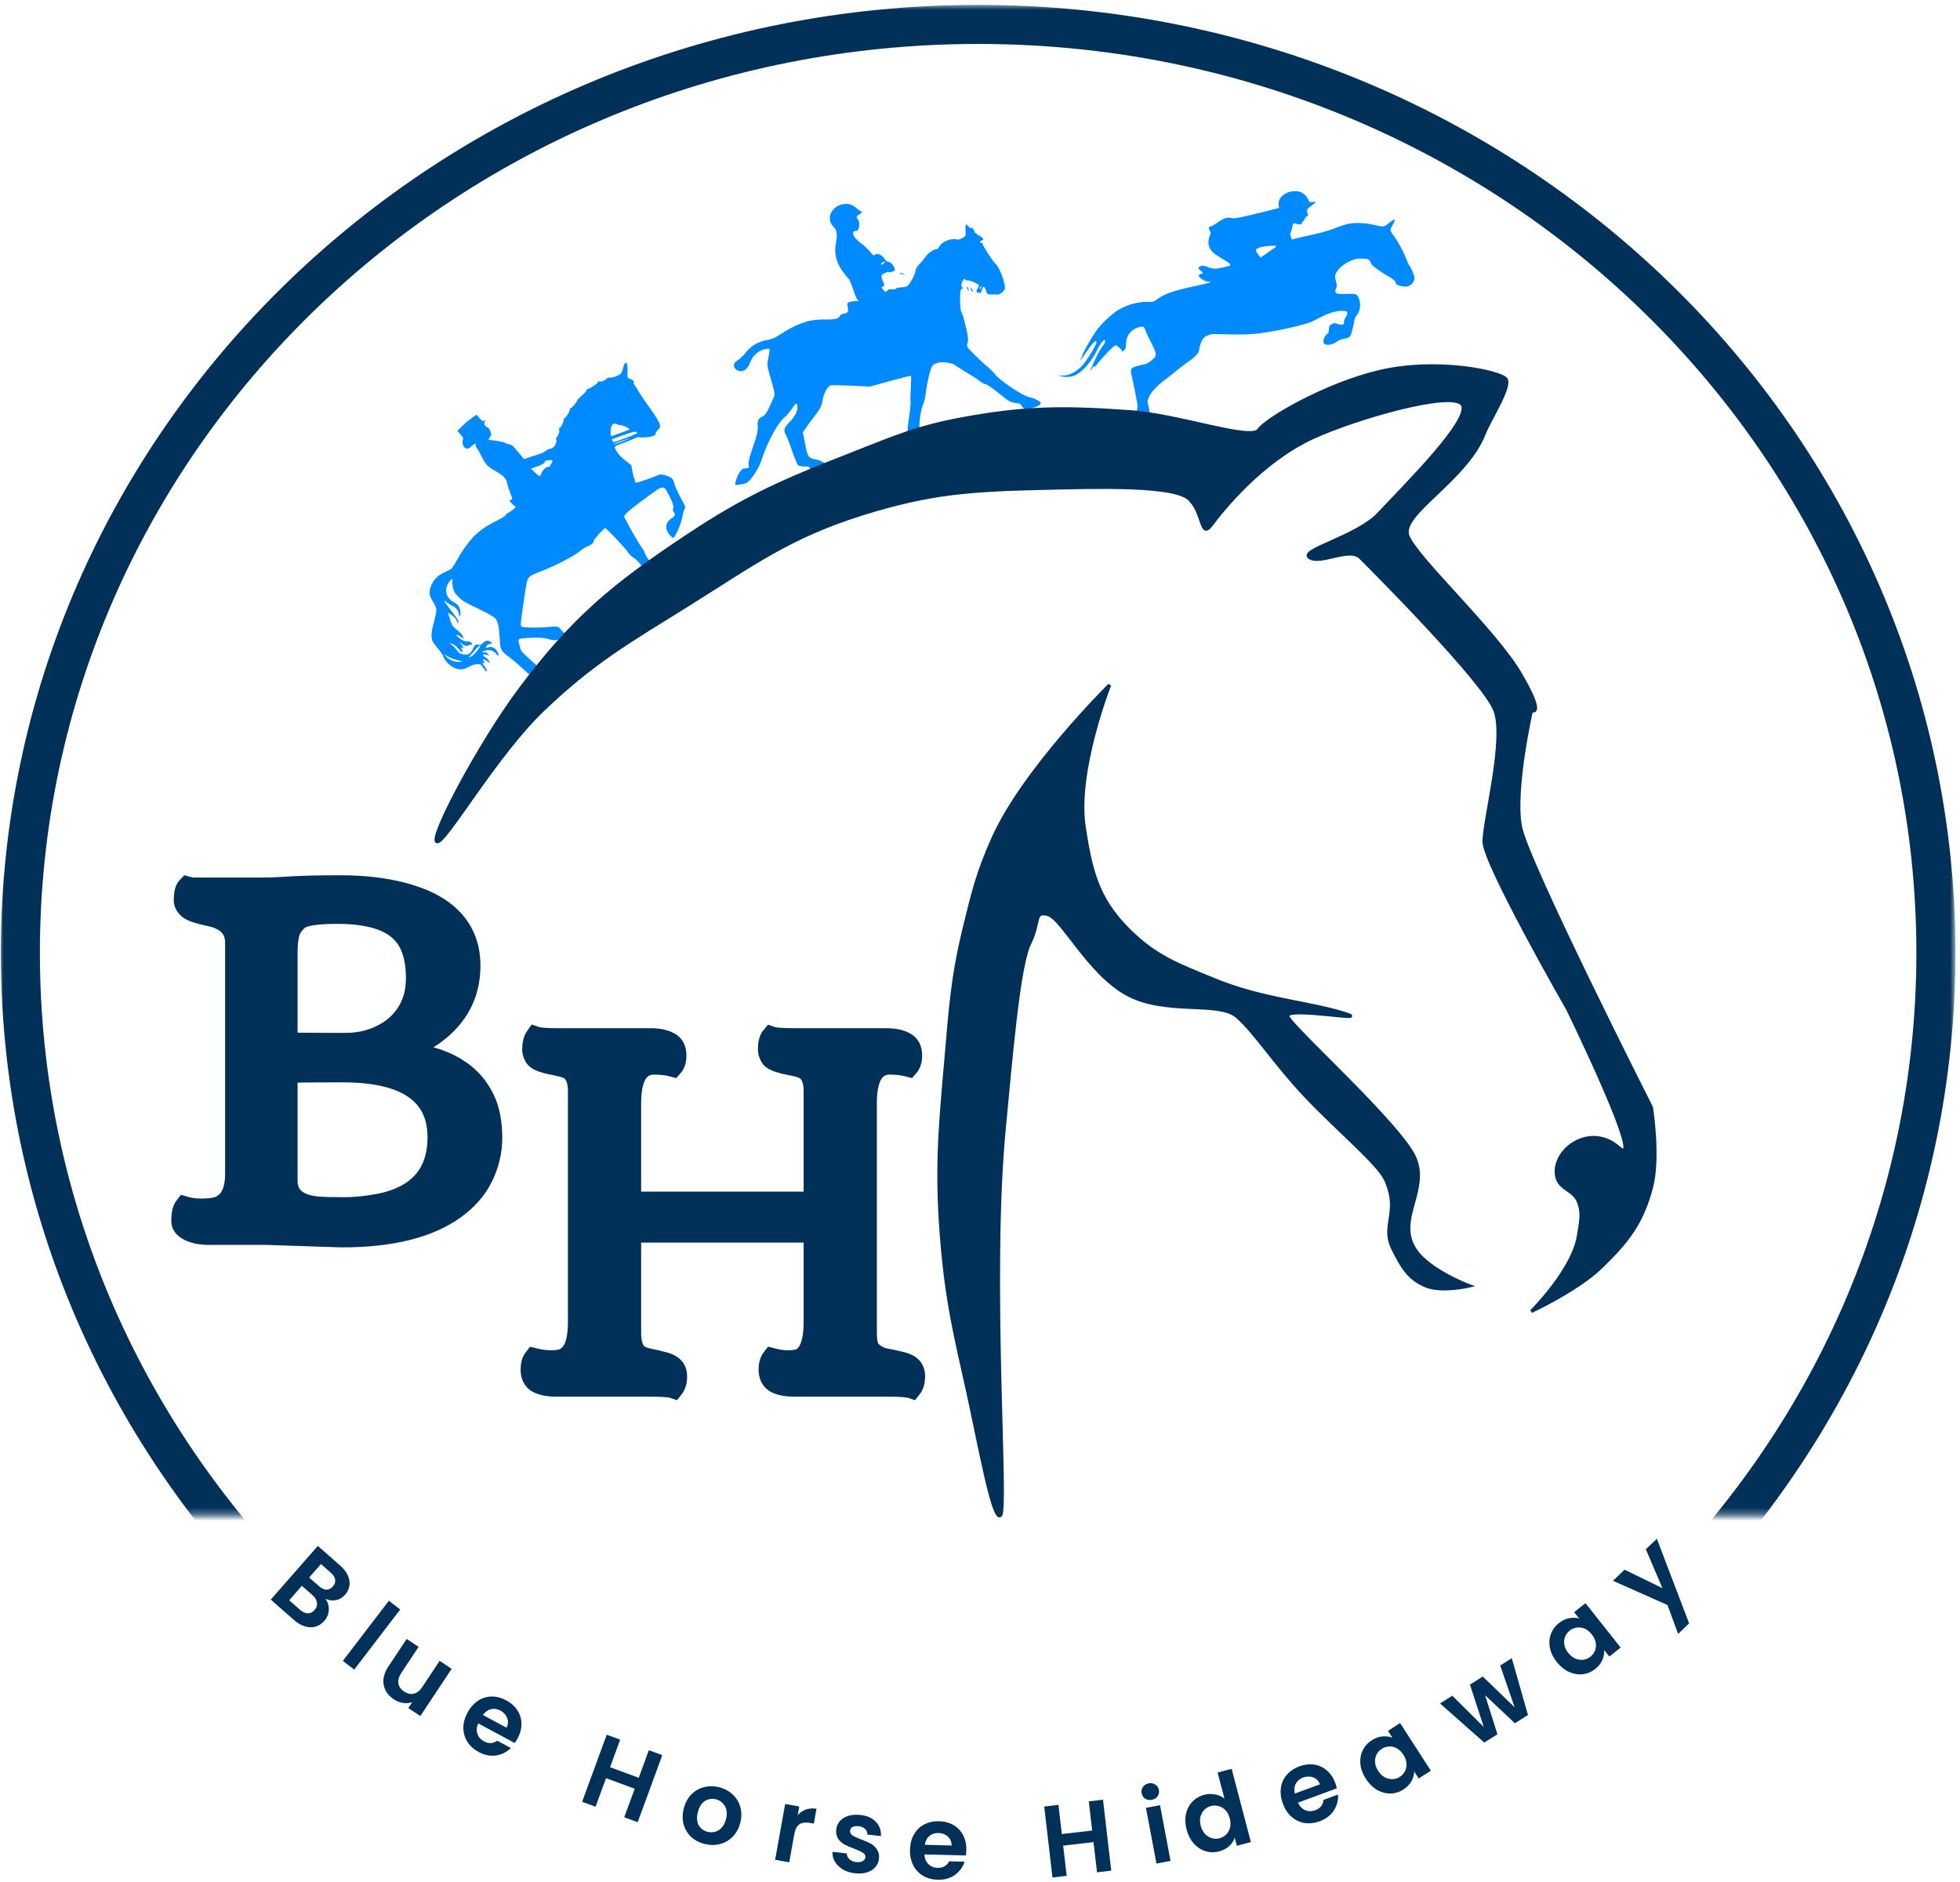 <svg width="301" height="289" viewBox="0 0 301 289" fill="none" xmlns="http://www.w3.org/2000/svg">
<mask id="mask0_30_551" style="mask-type:alpha" maskUnits="userSpaceOnUse" x="0" y="0" width="301" height="233">
<rect y="0.639" width="300.293" height="232.047" fill="#D9D9D9"/>
</mask>
<g mask="url(#mask0_30_551)">
<path d="M297.302 146.29C297.302 224.927 231.536 288.832 150.213 288.832C68.891 288.832 3.125 224.927 3.125 146.29C3.125 67.652 68.891 3.748 150.213 3.748C231.536 3.748 297.302 67.652 297.302 146.29Z" stroke="#013159" stroke-width="6" stroke-linejoin="round"/>
</g>
<path d="M197.755 29.558C196.774 29.934 196.222 30.73 196.365 31.566L196.426 31.93L195.154 32.252C194.467 32.437 192.924 32.814 191.731 33.088C189.84 33.528 189.525 33.571 189.157 33.477C188.52 33.319 187.878 33.505 187.083 34.1C186.72 34.378 186.233 34.655 186.019 34.72C185.568 34.84 185.521 34.986 185.794 35.413C185.969 35.68 185.968 35.73 185.781 36.217C185.371 37.28 185.581 38.137 186.409 38.867C186.642 39.067 187.307 39.5 187.885 39.834C188.996 40.47 189.193 40.729 188.653 40.857C186.739 41.306 186.66 41.314 186.124 41.197C185.833 41.134 185.454 41.02 185.276 40.938C184.887 40.755 184.517 40.739 184.256 40.911C183.962 41.093 184.003 41.29 184.38 41.541C184.746 41.793 184.82 42.059 184.506 42.054C184.192 42.048 184.021 42.242 184.152 42.46C184.348 42.787 185.148 43.242 185.552 43.248C185.753 43.252 185.921 43.294 185.92 43.333C185.92 43.372 184.827 43.639 183.499 43.931C180.135 44.65 178.871 45.09 177.6 46.02C177.135 46.356 177.056 46.374 176.417 46.344C174.949 46.28 173.283 46.704 171.867 47.514C170.996 48.01 169.402 49.435 168.657 50.394C167.936 51.304 166.724 53.364 166.234 54.495C166.036 54.952 165.873 55.342 165.872 55.372C165.872 55.401 166.124 55.052 166.434 54.606C167.768 52.636 168.395 51.989 168.385 52.597C168.379 52.96 166.812 55.495 166.195 56.152C165.157 57.234 163.925 57.792 162.874 57.657L162.415 57.59L162.861 57.745C163.418 57.941 164.383 57.908 164.959 57.682C166.178 57.192 167.584 55.606 168.547 53.63C168.919 52.852 169.412 52.203 169.625 52.206C169.861 52.21 169.707 52.669 169.283 53.221C169.031 53.55 168.662 54.162 168.464 54.591C167.918 55.72 167.405 56.908 167.449 56.938C167.46 56.958 167.609 56.764 167.759 56.512C167.955 56.201 168.057 56.114 168.078 56.242C168.109 56.361 168.212 56.284 168.464 55.955C169.278 54.859 171.081 53.015 171.316 53.019C171.54 53.023 172.292 53.663 172.289 53.86C172.286 54.046 172.308 54.047 172.604 53.796C172.888 53.556 172.912 53.468 172.924 52.771C172.955 51.555 173.632 50.634 174.759 50.28C175.503 50.038 175.738 50.12 175.875 50.642C175.949 50.889 176.327 51.729 176.74 52.521C177.686 54.342 177.704 54.598 176.976 55.223C176.361 55.763 176.09 55.886 175.134 56.076C174.74 56.157 174.244 56.306 174.052 56.411C173.633 56.62 173.595 56.923 173.847 57.899C173.994 58.51 174.46 60.833 174.655 61.955C174.797 62.811 174.622 63.21 173.744 64.108C173.311 64.543 172.978 64.988 172.942 65.164C172.905 65.321 172.856 65.575 172.831 65.712C172.807 65.859 172.847 66.105 172.935 66.254C173.066 66.472 173.075 66.589 172.982 66.764C172.913 66.881 172.854 67.067 172.852 67.165C172.847 67.478 173.169 68.338 173.378 68.567C173.576 68.786 173.588 68.786 173.882 68.634C174.436 68.329 175.078 67.526 175.325 66.823C175.454 66.453 175.697 66.015 175.857 65.851C176.096 65.61 176.143 65.483 176.115 65.139C176.085 64.913 176.113 64.619 176.171 64.482C176.579 63.567 176.606 63.253 176.396 62.416C176.196 61.647 176.186 61.588 176.373 61.11C176.689 60.301 177.501 59.383 178.693 58.48C179.295 58.019 180.306 57.222 180.932 56.712C181.557 56.203 182.42 55.55 182.851 55.272C183.633 54.756 184.172 54.068 184.18 53.577C184.186 53.195 184.538 52.239 184.779 51.959C185.099 51.572 185.821 51.289 186.449 51.29C186.73 51.285 187.873 51.314 188.983 51.342C191.74 51.417 193.334 51.277 196.451 50.682C198.205 50.348 200.615 49.731 201.304 49.448C201.586 49.325 202.265 48.983 202.83 48.688C204.052 48.041 205.37 47.671 206.266 47.735C206.838 47.774 206.871 47.794 206.9 48.05C206.92 48.207 206.826 48.471 206.677 48.664C206.528 48.868 206.41 49.19 206.407 49.425C206.389 49.788 206.355 49.827 206.097 49.852C205.928 49.868 205.604 49.804 205.381 49.722C205.013 49.578 204.935 49.577 204.641 49.7C204.223 49.889 204.085 50.112 204.076 50.652C204.071 50.966 204.001 51.132 203.83 51.266C203.353 51.631 203.094 52.402 203.346 52.73C203.609 53.097 204.632 52.967 205.268 52.477C205.552 52.256 205.902 52.115 206.307 52.033C207.286 51.854 207.377 51.777 207.639 50.81C207.77 50.341 207.916 49.676 207.967 49.343C208.018 48.971 208.146 48.64 208.272 48.495C208.866 47.847 209.04 46.83 208.719 45.931C208.407 45.102 208.318 45.071 206.826 45.124C205.087 45.194 204.842 45.052 205.215 44.195C205.332 43.932 205.324 43.745 205.154 43.144C204.975 42.435 204.976 42.386 205.163 41.957C205.477 41.275 206.478 40.428 207.438 40.032C208.115 39.749 208.363 39.695 209.024 39.706C210.089 39.714 210.345 39.826 210.505 40.309C210.612 40.635 210.822 40.835 211.609 41.397C212.141 41.779 212.806 42.212 213.095 42.364C213.873 42.77 214.271 43.11 214.344 43.435C214.418 43.74 214.696 43.863 215.624 44.006C216.419 44.117 217.203 43.483 217.216 42.717C217.222 42.355 216.77 41.218 216.462 40.821C216.353 40.682 216.104 40.148 215.91 39.634C215.491 38.548 214.74 37.162 214.028 36.198C213.753 35.83 213.525 35.434 213.526 35.326C213.528 35.218 213.691 34.848 213.876 34.508C214.408 33.575 214.252 33.474 213.388 34.186C212.547 34.858 212.469 34.877 211.151 34.56C209.978 34.276 208.612 34.165 207.612 34.285C206.803 34.38 206.408 34.501 204.276 35.299C203.7 35.515 202.382 35.866 201.235 36.102C200.121 36.339 199.04 36.586 198.826 36.66C198.612 36.735 198.42 36.781 198.409 36.761C198.387 36.741 198.301 36.554 198.225 36.356C198.107 36.03 198.109 35.913 198.296 35.474C198.402 35.201 198.497 34.84 198.511 34.673C198.517 34.32 198.755 34.187 199.077 34.349C199.355 34.481 199.86 34.49 199.862 34.352C199.863 34.293 199.99 34.109 200.138 33.945C200.287 33.771 200.448 33.538 200.495 33.411C200.53 33.294 200.644 33.198 200.745 33.199C200.868 33.201 200.903 33.143 200.85 32.946C200.628 32.157 200.616 32.187 201.354 31.62C201.74 31.332 202.048 31.062 202.048 31.023C202.049 30.984 201.836 30.98 201.566 31.005C201.095 31.056 201.083 31.056 200.943 30.701C200.761 30.227 200.198 29.658 199.753 29.493C199.207 29.278 198.399 29.304 197.755 29.558ZM195.992 37.82C195.991 37.869 195.832 38.014 195.628 38.128C195.435 38.242 194.902 38.616 194.437 38.952L193.586 39.556L193.213 39.049C192.993 38.771 192.841 38.474 192.865 38.386C192.889 38.298 193.082 38.144 193.308 38.05C193.952 37.796 195.995 37.614 195.992 37.82Z" fill="#008AFF"/>
<path d="M130.304 31.325C130.634 31.358 131.183 31.632 131.509 31.933C131.835 32.233 132.208 32.485 132.344 32.5C132.48 32.516 132.359 32.673 132.041 32.886C131.421 33.306 131.447 33.245 131.796 33.753C132.119 34.231 131.915 35.495 131.51 35.465C130.585 35.401 130.987 36.462 132.205 37.332C132.625 37.624 133.255 38.213 133.583 38.62C134.017 39.174 134.234 39.309 134.351 39.135C134.6 38.764 135.446 39.098 135.839 39.735C136.011 40.025 136.262 40.239 136.37 40.209C136.658 40.13 137.154 40.614 137.355 41.144C137.489 41.533 137.445 41.598 136.977 41.728C136.689 41.808 136.445 41.822 136.435 41.772C136.421 41.704 136.155 41.796 135.841 41.936C135.255 42.24 135.228 42.39 135.67 43.368C135.844 43.764 135.835 43.908 135.637 43.963C135.313 44.053 135.319 44.086 135.679 44.555C135.926 44.842 136.026 44.867 136.263 44.624C136.47 44.425 136.668 44.37 137.04 44.427C137.313 44.458 137.568 44.405 137.605 44.306C137.642 44.207 137.952 44.139 138.329 44.123C138.709 44.125 139.148 44.039 139.3 43.943C139.705 43.689 140.582 42.08 140.622 41.518C140.629 41.268 140.871 40.863 141.126 40.615C141.398 40.362 141.799 39.896 142.019 39.569C142.473 38.893 143.387 38.232 143.792 38.262C143.946 38.273 144.156 38.09 144.26 37.848C144.59 37.118 146.21 36.474 146.973 36.778C147.098 36.832 147.44 36.737 147.783 36.554C148.3 36.286 148.337 36.187 148.283 35.439C148.218 34.445 148.343 34.215 148.713 34.734C148.853 34.962 149.049 35.085 149.129 35.01C149.271 34.864 149.561 35.174 149.638 35.561C149.661 35.679 149.962 35.951 150.322 36.135C151.027 36.526 151.181 36.821 150.767 36.935C150.623 36.975 150.51 37.077 150.53 37.178C150.547 37.262 150.654 37.322 150.762 37.292C150.852 37.267 150.919 37.319 150.879 37.401C150.816 37.561 152.551 40.259 152.888 40.52C153.516 41.003 154.539 43.845 154.291 44.411C154.124 44.812 153.457 45.28 153.124 45.231C152.949 45.208 152.701 45.206 152.608 45.214C151.821 45.272 151.553 45.168 151.47 44.748C151.423 44.512 151.29 44.229 151.173 44.119C151.01 43.969 150.945 44.023 150.829 44.392C150.63 45.015 150.659 44.972 150.294 44.949C149.907 44.914 149.863 44.695 150.141 44.281C150.255 44.089 150.348 43.886 150.331 43.802C150.287 43.583 148.854 42.968 148.565 43.048C148.421 43.088 148.279 43.039 148.262 42.955C148.195 42.618 147.871 42.903 147.713 43.444C147.571 43.874 147.601 44.025 147.793 44.132C147.989 44.255 147.996 44.289 147.788 44.293C147.637 44.299 147.512 44.529 147.482 44.857C147.364 45.884 147.474 47.771 147.662 47.95C147.754 48.031 148.038 48.981 148.293 50.065C148.68 51.627 148.723 52.13 148.591 52.61C148.407 53.211 148.407 53.211 149.688 54.49C150.399 55.199 151.288 56.035 151.668 56.321C152.033 56.628 152.529 57.112 152.762 57.421C153.445 58.368 157.063 60.793 158.03 60.969C158.778 61.1 159.772 61.606 159.825 61.875C159.876 62.127 159.33 62.438 158.357 62.707C157.583 62.922 156.951 62.706 156.85 62.201C156.817 62.033 156.467 61.899 155.965 61.86C155.252 61.809 154.867 61.596 153.434 60.413C152.505 59.658 151.602 59.038 151.426 59.015C151.236 59.015 150.855 58.818 150.582 58.592C150.305 58.349 149.388 57.751 148.548 57.255C147.708 56.76 146.88 56.226 146.699 56.081C146.159 55.662 144.601 55.472 143.84 55.753C143.274 55.963 143.132 56.109 142.919 56.754C142.653 57.52 142.272 59.418 142.114 60.722C142.062 61.128 141.906 61.774 141.735 62.159C141.395 62.928 141.095 65.141 141.222 65.78C141.279 66.066 141.687 66.397 142.496 66.831C143.155 67.181 143.67 67.571 143.657 67.699C143.63 67.848 143.254 68.059 142.684 68.252C141.617 68.618 140.995 68.453 140.864 67.797C140.814 67.544 140.569 67.364 140.187 67.257C139.847 67.173 139.502 66.967 139.407 66.78C139.313 66.593 139.393 65.47 139.571 64.267C139.767 63.059 139.877 61.892 139.837 61.69C139.793 61.471 139.81 60.508 139.881 59.53C139.937 58.573 139.945 57.754 139.881 57.719C139.813 57.666 138.366 58.032 136.673 58.5L133.576 59.357L130.697 59.213C129.108 59.156 127.695 59.121 127.551 59.16C127.086 59.307 126.504 60.391 126.31 61.51C126.158 62.369 125.925 62.824 125.184 63.775C124.666 64.415 124.04 65.281 123.776 65.673L123.293 66.393L123.659 68.227C124.064 70.263 124.114 70.32 125.477 70.582C126.286 70.731 127.493 71.639 127.352 71.98C127.255 72.255 125.688 72.689 125.033 72.64C124.649 72.622 124.507 72.483 124.433 72.113C124.343 71.659 124.236 71.6 123.594 71.618C123.199 71.638 122.744 71.551 122.591 71.451C122.456 71.347 122.036 70.38 121.664 69.276C121.291 68.172 120.858 67.049 120.693 66.793C120.265 66.077 120.39 65.652 121.325 64.718C122.198 63.855 122.65 62.789 122.408 62.146C122.29 61.841 122.222 61.878 121.632 62.734C121.277 63.24 120.77 63.842 120.476 64.083C119.384 64.989 117.833 67.886 116.866 70.852C116.653 71.497 116.138 72.438 115.655 73.069C114.844 74.146 114.779 74.199 113.915 74.349C113.437 74.428 112.992 74.481 112.949 74.457C112.781 74.379 113.142 73.232 113.53 72.61C113.875 72.053 114.042 71.935 114.512 71.912C115.055 71.868 115.069 71.846 114.965 71.325C114.895 70.972 115.13 70.054 115.638 68.6C116.213 67.003 116.407 66.168 116.37 65.504C116.308 64.527 116.415 64.302 117.138 63.924C117.568 63.699 117.796 63.316 118.732 61.246C119.047 60.538 119.044 60.521 118.411 58.299C117.784 56.111 117.774 56.061 118.013 54.876C118.148 54.218 118.22 53.63 118.15 53.56C118.082 53.508 117.691 53.545 117.294 53.655C116.394 53.904 115.591 54.641 115.226 55.577C114.828 56.628 114.341 57.046 113.625 56.978C113.005 56.919 112.565 56.331 112.751 55.836C112.817 55.693 113.137 55.391 113.456 55.179C113.775 54.966 114.269 54.492 114.536 54.117C115.242 53.176 116.479 52.425 117.731 52.221C118.486 52.1 118.944 51.92 119.682 51.432C122.202 49.776 124.15 49.059 126.127 49.063C128.164 49.084 128.733 48.98 128.936 48.569C129.057 48.322 129.26 48.195 129.612 48.151C130.209 48.093 130.334 47.863 130.176 47.072C130.069 46.534 130.095 46.473 130.599 46.334C130.89 46.271 131.351 46.197 131.62 46.211C131.942 46.21 131.993 46.179 131.811 46.123C131.647 46.061 131.357 45.467 131.055 44.521C130.797 43.705 130.442 42.88 130.261 42.734C130.077 42.572 129.637 41.984 129.239 41.419C128.406 40.194 128.088 38.791 128.346 37.512C128.629 35.978 128.566 35.374 128.024 34.85C126.541 33.414 128.044 31.045 130.304 31.325ZM135.326 40.498C135.225 40.757 135.46 40.692 135.776 40.374C135.983 40.174 135.977 40.141 135.707 40.215C135.544 40.26 135.36 40.383 135.326 40.498ZM150.484 44.381C150.549 44.416 150.64 44.303 150.66 44.119C150.721 43.854 150.7 43.842 150.55 44.043C150.448 44.196 150.42 44.346 150.484 44.381Z" fill="#008AFF"/>
<path d="M138.721 42.05C139.093 42.196 139.097 42.213 138.662 42.137C138.425 42.096 138.221 42.028 138.214 41.994C138.187 41.859 138.284 41.867 138.721 42.05Z" fill="#008AFF"/>
<path d="M148.598 44.057C148.746 44.331 148.831 44.658 148.73 44.616C148.58 44.517 148.398 44.077 148.503 44.048C148.538 44.038 148.577 44.045 148.598 44.057Z" fill="#008AFF"/>
<path d="M149.221 44.239C149.369 44.514 149.454 44.841 149.353 44.799C149.203 44.7 149.021 44.259 149.126 44.23C149.162 44.221 149.2 44.228 149.221 44.239Z" fill="#008AFF"/>
<path d="M70.662 65.739L70.246 66.159L70.752 66.752C71.134 67.199 71.22 67.362 71.106 67.461C70.939 67.604 71.039 68.355 71.265 68.619C71.593 69.002 71.897 68.978 72.39 68.541C72.903 68.085 73.104 68.024 73.057 68.349C73.038 68.475 73.119 68.675 73.236 68.812C73.353 68.948 73.61 69.376 73.799 69.767C74.529 71.275 74.833 71.63 76.058 72.303C77.341 73.022 77.759 73.469 77.901 74.248C77.958 74.547 78.178 75.227 78.386 75.744C78.687 76.498 78.723 76.688 78.546 76.713C78.424 76.739 78.288 76.792 78.247 76.828C78.163 76.899 78.93 77.712 79.151 77.759C79.355 77.806 78.766 78.343 78.07 78.733C77.791 78.893 77.635 79.027 77.661 79.1C77.679 79.163 77.215 79.466 76.575 79.793C74.85 80.671 74.238 81.053 73.352 81.812C72.341 82.679 71.157 84.23 70.231 85.893C69.869 86.567 69.467 87.196 69.352 87.294C69.238 87.393 68.803 87.623 68.394 87.8C67.157 88.338 66.409 89.153 66.074 90.325C65.865 91.073 65.969 91.553 66.519 92.409C66.771 92.809 66.987 93.336 67.02 93.607C67.028 93.869 66.865 94.736 66.627 95.556C66.347 96.538 66.235 97.251 66.273 97.74C66.34 98.409 66.397 98.519 67.148 99.439C67.59 99.977 68.014 100.578 68.068 100.769C68.257 101.412 69.157 102.317 69.864 102.595C70.624 102.892 71.189 102.835 72.072 102.347C72.45 102.134 72.926 101.994 73.257 101.979C73.806 101.967 73.832 101.976 74.284 102.632C74.703 103.206 74.752 103.242 74.745 102.98C74.75 102.818 74.563 102.472 74.352 102.226C73.996 101.788 73.991 101.761 74.259 101.8C74.553 101.848 74.556 101.83 74.306 101.538C73.94 101.11 74.338 101.132 74.869 101.562C75.277 101.892 75.277 101.892 75.134 101.556C75.046 101.347 74.817 101.101 74.557 100.944C74.315 100.788 74.128 100.632 74.144 100.587C74.165 100.443 74.834 100.486 75.047 100.651C75.172 100.734 75.146 100.661 74.992 100.461C74.816 100.233 74.613 100.122 74.373 100.138C73.85 100.159 73.972 100.007 74.595 99.869C75.264 99.722 75.787 99.89 76.224 100.401C76.66 100.912 76.721 100.56 76.302 99.923C75.959 99.395 75.475 99.209 74.908 99.411C74.658 99.499 74.58 99.471 74.627 99.336C74.742 99.048 75.026 98.852 75.335 98.855C75.601 98.849 75.603 98.831 75.424 98.621C75.112 98.256 74.521 98.304 74.159 98.725C73.916 99.012 73.81 99.056 73.5 98.99C73.058 98.895 72.904 99.011 72.573 99.721C72.254 100.405 71.832 100.609 71.07 100.456C70.671 100.371 70.489 100.242 70.133 99.805C69.897 99.486 69.538 99.129 69.348 98.992L69.002 98.735L69.413 98.857C69.713 98.933 70.007 99.171 70.407 99.618C70.844 100.128 70.976 100.22 71.018 100.058C71.034 99.95 70.995 99.777 70.917 99.686C70.691 99.422 70.933 99.325 71.219 99.554C71.365 99.682 71.24 99.473 70.965 99.108C70.45 98.443 70.45 98.443 70.895 98.836C71.334 99.202 71.79 99.27 72.092 99.011C72.165 98.949 72.266 98.941 72.313 98.996C72.352 99.041 72.42 99.015 72.448 98.943C72.55 98.682 72.243 98.471 71.785 98.484C71.327 98.497 70.908 98.303 70.326 97.791C69.837 97.388 70.142 97.364 70.75 97.759L71.234 98.071L71.109 97.736C71.026 97.491 70.735 97.171 70.213 96.75C69.586 96.228 69.415 96.028 69.308 95.692C69.233 95.456 69.09 94.994 68.974 94.667L68.779 94.059L69.198 94.317C69.726 94.639 70.085 95.058 70.219 95.512C70.326 95.847 70.336 95.838 70.381 95.531C70.428 95.27 70.249 94.997 69.326 93.812C68.718 93.037 68.216 92.345 68.237 92.264C68.248 92.192 68.341 92.238 68.443 92.356C68.552 92.484 68.927 92.732 69.291 92.926C70.097 93.341 70.355 93.642 70.474 94.267C70.577 94.873 70.723 94.685 70.698 93.98C70.67 93.292 70.366 92.81 69.755 92.496C68.404 91.805 68.117 90.391 69.108 89.163C69.429 88.778 69.559 88.824 69.47 89.311C69.433 89.501 69.487 89.944 69.58 90.307C69.718 90.869 69.85 91.087 70.432 91.663C71.012 92.256 71.389 92.486 73.301 93.392C74.607 94.011 75.689 94.601 75.955 94.848C76.475 95.35 76.63 95.976 76.755 98.192C76.844 99.838 76.865 99.883 78.344 101.001C78.888 101.405 80.053 102.429 80.945 103.261C82.79 104.998 82.921 105.044 83.889 104.53C84.236 104.344 84.546 104.221 84.58 104.239C84.611 104.275 84.738 104.403 84.868 104.513C84.988 104.632 85.251 104.77 85.454 104.818C85.771 104.893 85.945 104.823 86.576 104.377C87.371 103.807 88.079 103.073 87.963 102.936C87.916 102.881 87.481 102.732 87 102.592C86.211 102.367 86.029 102.365 85.363 102.62C84.443 102.981 83.402 102.988 82.942 102.64C82.762 102.494 82.019 101.835 81.304 101.168C80.009 99.97 80.001 99.961 79.835 99.281C79.496 97.976 79.41 98.066 81.042 97.947C82.609 97.836 83.494 97.9 84.527 98.2C84.886 98.303 85.329 98.335 85.514 98.255C85.902 98.097 86.206 98.389 85.979 98.694C85.81 98.918 85.827 99.804 85.99 99.996C86.139 100.169 88.166 100.407 88.333 100.264C88.5 100.121 88.282 99.17 87.903 98.388C87.708 97.971 87.519 97.77 86.936 97.384C86.538 97.109 86.159 96.77 86.081 96.616C85.896 96.189 85.54 96.131 84.197 96.271C82.947 96.394 80.885 96.39 80.329 96.267C80.027 96.21 79.98 96.155 79.978 95.857C79.957 95.558 80.388 92.471 80.823 89.79C81.002 88.689 81.249 88.43 82.554 87.928C85.15 86.951 88.148 85.409 89.149 84.552C89.441 84.302 89.912 84.008 90.173 83.912C90.79 83.683 91.196 83.335 91.16 83.081C91.135 82.882 92.727 81.091 92.928 81.093C93.12 81.086 95.834 83.943 96.325 84.644C96.655 85.136 96.967 85.437 97.344 85.667C97.958 86.026 98.826 87.147 99.611 88.593C100.27 89.829 100.705 89.978 101.507 89.29C102.195 88.701 102.513 88.65 102.752 89.077C102.879 89.332 103.038 89.433 103.324 89.472C103.691 89.521 103.821 89.441 104.699 88.736C105.236 88.307 105.655 87.932 105.624 87.895C105.593 87.859 105.221 87.719 104.787 87.57C104.115 87.356 103.86 87.353 102.941 87.587C101.342 87.978 101.23 87.931 100.128 86.6C99.515 85.862 99.156 85.315 99.027 84.953C98.933 84.653 98.71 84.244 98.531 84.034C98.12 83.533 95.819 79.468 95.856 79.279C95.908 78.981 96.786 78.213 98.626 76.858C102.062 74.308 101.836 74.36 102.731 76.041C103.334 77.168 103.534 77.867 103.351 78.181C103.301 78.271 103.345 78.47 103.462 78.607C103.766 78.963 103.659 79.26 103.107 79.607C102.18 80.212 102.056 81.187 102.812 82.072C103.429 82.792 103.457 82.784 104.068 81.47C104.381 80.822 104.684 79.93 104.758 79.488C104.831 79.046 104.975 78.496 105.092 78.253C105.251 77.912 105.249 77.74 105.067 77.421C104.405 76.266 103.691 74.776 103.564 74.269C103.367 73.49 103.167 73.298 102.251 73.008C101.536 72.784 101.379 72.791 100.812 73.056C100.46 73.215 99.582 73.541 98.845 73.777C97.543 74.198 97.525 74.198 97.51 73.863C97.5 73.682 97.448 73.474 97.386 73.4C97.323 73.328 97.201 72.847 97.119 72.349L96.951 71.434L96.051 70.72C95.461 70.262 95.024 69.814 94.795 69.441C94.224 68.54 94.227 68.522 95.513 68.084C96.138 67.864 96.969 67.547 97.352 67.362C97.753 67.176 98.107 67.062 98.146 67.108C98.263 67.244 99.7 67.151 100.189 66.984C100.593 66.844 100.648 66.781 100.703 66.528C100.737 66.357 100.911 66.097 101.089 65.945C101.339 65.73 101.407 65.577 101.35 65.278C101.27 64.826 100.514 63.561 99.57 62.331C99.196 61.83 98.573 60.91 98.188 60.292C97.806 59.655 97.435 59.073 97.367 58.972C97.307 58.882 97.297 58.764 97.339 58.728C97.474 58.612 97.129 58.292 96.72 58.152C96.364 58.031 96.351 57.995 96.37 57.362C96.391 56.458 96.32 55.698 96.192 55.697C95.973 55.695 95.809 55.946 95.704 56.478C95.634 56.776 95.498 57.145 95.404 57.289C95.193 57.612 93.927 58.096 93.578 57.984C93.448 57.938 93.287 57.981 93.227 58.08C93.07 58.34 92.263 58.685 92.042 58.574C91.904 58.518 91.844 58.554 91.805 58.698C91.755 58.914 90.593 59.689 90.27 59.713C90.169 59.721 90.083 59.81 90.065 59.937C90.046 60.063 89.71 60.43 89.303 60.779C88.915 61.127 88.605 61.44 88.628 61.468C88.714 61.568 87.948 62.509 87.713 62.615C87.588 62.659 87.495 62.803 87.484 62.938C87.478 63.227 87.061 63.901 86.707 64.205C86.571 64.321 86.488 64.456 86.527 64.501C86.644 64.638 86.205 65.583 85.973 65.671C85.838 65.724 85.804 65.832 85.874 65.977C85.975 66.222 85.745 66.925 85.474 67.157C85.38 67.238 85.354 67.355 85.417 67.428C85.573 67.61 85.301 68.412 84.999 68.671C84.863 68.787 84.6 68.902 84.423 68.927C84.257 68.944 83.962 69.085 83.775 69.246C83.597 69.398 83.261 69.575 83.032 69.645C82.814 69.706 82.142 69.934 81.548 70.127L80.472 70.496L79.573 69.401C78.76 68.408 78.638 68.307 78.203 68.221C77.935 68.182 77.675 68.089 77.612 68.016C77.511 67.898 76.126 67.63 75.351 67.568C74.942 67.555 74.937 67.527 75.245 67.106C75.472 66.801 75.493 66.656 75.3 66.22C75.163 65.848 75.017 65.657 74.809 65.582C74.388 65.406 74.227 64.944 74.49 64.702C74.709 64.515 74.709 64.515 74.394 64.611C74.108 64.698 74.006 64.643 73.624 64.196L73.18 63.676L72.489 64.157C71.796 64.656 71.431 64.969 70.662 65.739ZM83.614 70.98C83.7 70.764 83.82 70.693 84.291 70.653C84.718 70.603 84.848 70.649 84.843 70.812C84.835 70.929 84.746 71.1 84.652 71.181C84.548 71.27 84.49 71.414 84.506 71.496C84.552 71.614 84.464 71.658 84.206 71.673C83.803 71.687 83.203 72.296 83.093 72.801C83.004 73.225 82.794 73.168 82.131 72.52L81.546 71.962L82.538 71.602C83.319 71.311 83.538 71.187 83.614 70.98ZM94.642 65.101C94.829 65.193 95.165 65.269 95.399 65.289C95.79 65.302 96.789 65.837 96.663 65.944C96.591 66.007 93.978 66.965 93.895 66.973C93.778 66.963 93.727 65.932 93.84 65.599C94.004 65.094 94.283 64.934 94.642 65.101ZM95.715 66.82C96.978 66.354 97.499 66.224 97.694 66.325C97.923 66.445 97.928 66.472 97.641 66.623C97.245 66.836 94.43 67.874 94.238 67.881C94.128 67.88 93.918 67.507 93.991 67.444C93.991 67.444 94.772 67.154 95.715 66.82ZM95.566 67.659C96.216 67.449 96.722 67.301 96.68 67.336C96.615 67.408 94.378 68.235 94.25 68.233C94.003 68.24 94.529 68.01 95.566 67.659ZM70.254 101.361C71.087 101.532 71.141 101.659 70.371 101.624C69.663 101.599 69.088 101.349 68.573 100.873L68.115 100.444L68.818 100.822C69.197 101.033 69.848 101.266 70.254 101.361ZM73.729 99.173C73.815 99.273 73.147 100.161 72.699 100.545C72.199 100.974 71.779 101.033 72.243 100.604C72.441 100.434 72.684 100.147 72.799 99.986C73.078 99.573 73.643 99.073 73.729 99.173Z" fill="#008AFF"/>
<path d="M217.306 191.842C219.454 195.139 225.683 197.433 225.683 197.433C225.683 197.433 221.398 198.438 218.982 197.433C216.272 196.307 215.298 194.454 213.956 191.842C212.049 188.132 215.072 186.25 212.839 181.218C211.707 178.668 205.58 173.663 200.553 168.358C195.658 163.192 192.735 158.453 189.942 156.056C187.15 153.66 179.08 155.839 173.189 152.701C167.199 149.511 163.137 140.959 160.903 140.4C158.67 139.841 159.786 141.519 158.111 144.873C156.436 148.228 155.266 162.2 154.202 173.39C152.011 196.433 154.76 231.541 153.644 232.659C152.527 233.778 150.285 221.145 148.618 213.648C146.693 204.993 145.485 200.116 144.708 191.283C143.733 180.187 144.281 173.861 145.267 162.766C145.969 154.861 146.192 150.35 148.059 142.637C149.407 137.066 150.179 133.886 152.527 128.658C157.249 118.143 170.397 105.174 170.397 105.174C170.397 105.174 165.172 118.429 166.488 126.981C167.499 133.555 168.509 137.916 173.189 142.637C177.45 146.934 180.995 148.17 186.592 150.465C193.804 153.422 200.553 153.82 206.137 155.497C211.722 157.175 197.202 154.379 197.761 156.056C198.319 157.734 215.238 172.864 217.306 177.863C219.374 182.862 214.328 187.269 217.306 191.842Z" fill="#013159" stroke="#013159" stroke-width="0.5" stroke-linecap="round"/>
<path d="M79.929 105.733C73.657 114.094 65.968 128.658 67.085 129.217C68.202 129.777 76.003 116.075 83.279 109.088C91.057 101.621 96.472 98.577 105.617 92.873C115.635 86.625 121.159 82.425 132.423 78.894C142.724 75.665 148.995 75.244 159.786 74.98C168.749 74.761 180.449 74.421 182.683 76.658C184.916 78.894 184.358 82.808 186.033 80.572C187.709 78.335 193.676 70.814 201.67 67.152C208.289 64.12 223.077 59.883 224.566 62.12C226.055 64.356 216.004 74.343 211.722 78.894C208.361 82.466 199.436 84.486 201.111 85.604C202.787 86.722 207.254 83.927 208.929 85.604L208.93 85.604C210.606 87.282 227.917 104.615 229.592 109.088C231.267 113.561 227.917 125.862 227.917 129.217C227.917 132.572 240.761 154.938 240.761 154.938C240.761 154.938 253.047 180.1 248.579 176.186C244.111 172.272 238.23 176.647 239.085 180.659C239.505 182.628 241.747 182.682 242.436 184.573C243.109 186.419 242.721 187.661 242.436 189.605C241.656 194.941 235.176 201.347 235.176 201.347C235.176 201.347 242.258 198.043 245.787 194.637C249.881 190.686 252.15 187.841 253.605 182.336C254.832 177.692 253.605 170.035 253.605 170.035C253.605 170.035 234.618 132.572 233.501 126.981C232.384 121.389 235.176 109.088 235.176 109.088C235.176 109.088 237.41 110.206 233.501 103.497C229.592 96.787 217.408 85.604 216.189 82.249C214.971 78.894 225.145 73.714 227.917 66.593C228.743 64.469 232.105 59.324 231.267 58.206C230.43 57.088 220.63 54.953 211.722 57.088C203.469 59.065 194.41 64.356 193.293 66.034C192.176 67.711 180.979 63.751 173.748 63.238C163.523 62.514 157.577 62.473 147.501 64.356C140.517 65.662 136.806 67.36 130.189 69.948C120.196 73.856 114.559 76.313 105.617 82.249C94.295 89.765 88.087 94.857 79.929 105.733Z" fill="#013159" stroke="#013159" stroke-width="0.5" stroke-linecap="round"/>
<path d="M52.467 190.022L40.885 189.638H32.058C30.849 189.638 29.837 189.441 29.023 189.046C28.209 188.628 27.802 188.116 27.802 187.512C27.802 186.397 27.976 185.618 28.325 185.177C29.116 185.409 29.953 185.525 30.837 185.525C31.721 185.525 32.442 185.467 33 185.351C33.581 185.235 34.093 184.991 34.535 184.619C35.558 183.782 36.07 182.33 36.07 180.262V144.742C36.07 142.581 34.756 141.233 32.128 140.699C30.453 140.35 29.372 139.979 28.883 139.584C28.418 139.165 28.186 138.712 28.186 138.224C28.186 137.155 28.372 136.435 28.744 136.063C29.162 136.179 29.558 136.237 29.93 136.237C29.93 136.237 33.384 136.237 40.291 136.237C41.361 136.237 42.803 136.179 44.617 136.063C46.455 135.947 49.002 135.889 52.258 135.889C55.537 135.889 58.468 136.191 61.049 136.795C63.654 137.399 65.794 138.247 67.469 139.34C70.678 141.454 72.283 144.429 72.283 148.263C72.283 152.632 70.446 156.164 66.771 158.86C65.399 159.859 63.643 160.719 61.503 161.439C68.364 161.997 72.772 164.623 74.725 169.317C75.33 170.827 75.632 172.628 75.632 174.72C75.632 176.788 75.156 178.798 74.202 180.75C73.248 182.679 71.806 184.329 69.876 185.7C65.876 188.581 60.073 190.022 52.467 190.022ZM44.199 160.045L49.467 160.08C50.513 160.08 51.758 160.08 53.2 160.08C54.665 160.08 56.095 159.824 57.491 159.313C58.886 158.778 60.049 158.069 60.98 157.186C62.887 155.374 63.84 153.05 63.84 150.215C63.84 146.985 63.05 144.615 61.468 143.104C59.607 141.268 56.386 140.35 51.804 140.35C48.688 140.35 46.746 140.641 45.978 141.222C45.234 141.803 44.745 142.488 44.513 143.278C44.303 144.045 44.199 145.056 44.199 146.311V160.045ZM52.607 164.681C48.816 164.681 46.013 164.704 44.199 164.75V181.273C44.199 183.62 45.734 184.933 48.804 185.212C49.758 185.281 51.083 185.316 52.781 185.316C54.479 185.316 56.258 185.142 58.119 184.793C59.98 184.445 61.584 183.852 62.933 183.016C65.748 181.249 67.155 178.449 67.155 174.615C67.155 167.992 62.305 164.681 52.607 164.681Z" fill="#013159"/>
<path d="M103.462 213.222C102.926 213.035 101.773 212.942 100.003 212.942H85.433C84.222 212.942 83.255 212.756 82.533 212.383C81.811 211.987 81.45 211.276 81.45 210.251C81.45 209.506 81.624 208.912 81.974 208.469C82.905 208.702 83.767 208.818 84.559 208.818C85.351 208.818 85.98 208.737 86.446 208.574C86.912 208.387 87.32 208.073 87.669 207.63C88.368 206.698 88.717 205.149 88.717 202.982V167.231C88.647 165.6 88.112 164.564 87.11 164.121C86.807 163.981 86.388 163.853 85.852 163.737L84.175 163.387C83.034 163.108 82.335 162.77 82.079 162.374C81.822 161.954 81.694 161.535 81.694 161.116C81.694 160.254 81.869 159.578 82.218 159.089C82.754 159.275 83.907 159.368 85.677 159.368H99.898C101.11 159.368 102.076 159.566 102.798 159.962C103.544 160.335 103.916 161.034 103.916 162.059C103.916 162.828 103.73 163.422 103.357 163.841C102.472 163.608 101.506 163.492 100.457 163.492C98.198 163.492 97.033 165.332 96.963 169.014V184.46H124.916V167.231C124.846 165.6 124.31 164.564 123.309 164.121C123.006 163.981 122.587 163.853 122.051 163.737L120.374 163.387C119.232 163.108 118.533 162.77 118.277 162.374C118.021 161.954 117.893 161.535 117.893 161.116C117.893 160.184 118.068 159.508 118.417 159.089C118.953 159.275 120.106 159.368 121.876 159.368H136.097C137.308 159.368 138.275 159.566 138.997 159.962C139.742 160.335 140.115 161.034 140.115 162.059C140.115 162.828 139.929 163.422 139.556 163.841C138.671 163.608 137.704 163.492 136.656 163.492C134.396 163.492 133.232 165.332 133.162 169.014V204.695C133.162 205.999 133.36 206.861 133.756 207.281C134.338 207.91 135.06 208.318 135.922 208.504C136.784 208.667 137.495 208.818 138.054 208.958C138.613 209.075 139.079 209.226 139.451 209.413C140.197 209.785 140.569 210.414 140.569 211.3C140.569 212.115 140.383 212.756 140.01 213.222C139.475 213.035 138.322 212.942 136.551 212.942H121.981C120.77 212.942 119.803 212.756 119.081 212.383C118.359 211.987 117.998 211.276 117.998 210.251C117.998 209.506 118.172 208.912 118.522 208.469C119.407 208.702 120.234 208.818 121.003 208.818C121.771 208.818 122.365 208.737 122.785 208.574C123.204 208.411 123.565 208.119 123.868 207.7C124.52 206.838 124.869 205.382 124.916 203.332V189.283H96.963V204.695C96.963 206.535 97.476 207.7 98.501 208.189C98.827 208.329 99.269 208.457 99.828 208.574C100.387 208.69 100.935 208.818 101.471 208.958C102.03 209.075 102.496 209.226 102.868 209.413C103.637 209.809 104.021 210.438 104.021 211.3C104.021 212.115 103.835 212.756 103.462 213.222Z" fill="#013159"/>
<path d="M52.467 190.022L40.885 189.638H32.058C30.849 189.638 29.837 189.441 29.023 189.046C28.209 188.628 27.802 188.116 27.802 187.512C27.802 186.397 27.976 185.618 28.325 185.177C29.116 185.409 29.953 185.525 30.837 185.525C31.721 185.525 32.442 185.467 33 185.351C33.581 185.235 34.093 184.991 34.535 184.619C35.558 183.782 36.07 182.33 36.07 180.262V144.742C36.07 142.581 34.756 141.233 32.128 140.699C30.453 140.35 29.372 139.979 28.883 139.584C28.418 139.165 28.186 138.712 28.186 138.224C28.186 137.155 28.372 136.435 28.744 136.063C29.162 136.179 29.558 136.237 29.93 136.237C29.93 136.237 33.384 136.237 40.291 136.237C41.361 136.237 42.803 136.179 44.617 136.063C46.455 135.947 49.002 135.889 52.258 135.889C55.537 135.889 58.468 136.191 61.049 136.795C63.654 137.399 65.794 138.247 67.469 139.34C70.678 141.454 72.283 144.429 72.283 148.263C72.283 152.632 70.446 156.164 66.771 158.86C65.399 159.859 63.643 160.719 61.503 161.439C68.364 161.997 72.772 164.623 74.725 169.317C75.33 170.827 75.632 172.628 75.632 174.72C75.632 176.788 75.156 178.798 74.202 180.75C73.248 182.679 71.806 184.329 69.876 185.7C65.876 188.581 60.073 190.022 52.467 190.022ZM44.199 160.045L49.467 160.08C50.513 160.08 51.758 160.08 53.2 160.08C54.665 160.08 56.095 159.824 57.491 159.313C58.886 158.778 60.049 158.069 60.98 157.186C62.887 155.374 63.84 153.05 63.84 150.215C63.84 146.985 63.05 144.615 61.468 143.104C59.607 141.268 56.386 140.35 51.804 140.35C48.688 140.35 46.746 140.641 45.978 141.222C45.234 141.803 44.745 142.488 44.513 143.278C44.303 144.045 44.199 145.056 44.199 146.311V160.045ZM52.607 164.681C48.816 164.681 46.013 164.704 44.199 164.75V181.273C44.199 183.62 45.734 184.933 48.804 185.212C49.758 185.281 51.083 185.316 52.781 185.316C54.479 185.316 56.258 185.142 58.119 184.793C59.98 184.445 61.584 183.852 62.933 183.016C65.748 181.249 67.155 178.449 67.155 174.615C67.155 167.992 62.305 164.681 52.607 164.681Z" stroke="#013159" stroke-width="3"/>
<path d="M103.462 213.222C102.926 213.035 101.773 212.942 100.003 212.942H85.433C84.222 212.942 83.255 212.756 82.533 212.383C81.811 211.987 81.45 211.276 81.45 210.251C81.45 209.506 81.624 208.912 81.974 208.469C82.905 208.702 83.767 208.818 84.559 208.818C85.351 208.818 85.98 208.737 86.446 208.574C86.912 208.387 87.32 208.073 87.669 207.63C88.368 206.698 88.717 205.149 88.717 202.982V167.231C88.647 165.6 88.112 164.564 87.11 164.121C86.807 163.981 86.388 163.853 85.852 163.737L84.175 163.387C83.034 163.108 82.335 162.77 82.079 162.374C81.822 161.954 81.694 161.535 81.694 161.116C81.694 160.254 81.869 159.578 82.218 159.089C82.754 159.275 83.907 159.368 85.677 159.368H99.898C101.11 159.368 102.076 159.566 102.798 159.962C103.544 160.335 103.916 161.034 103.916 162.059C103.916 162.828 103.73 163.422 103.357 163.841C102.472 163.608 101.506 163.492 100.457 163.492C98.198 163.492 97.033 165.332 96.963 169.014V184.46H124.916V167.231C124.846 165.6 124.31 164.564 123.309 164.121C123.006 163.981 122.587 163.853 122.051 163.737L120.374 163.387C119.232 163.108 118.533 162.77 118.277 162.374C118.021 161.954 117.893 161.535 117.893 161.116C117.893 160.184 118.068 159.508 118.417 159.089C118.953 159.275 120.106 159.368 121.876 159.368H136.097C137.308 159.368 138.275 159.566 138.997 159.962C139.742 160.335 140.115 161.034 140.115 162.059C140.115 162.828 139.929 163.422 139.556 163.841C138.671 163.608 137.704 163.492 136.656 163.492C134.396 163.492 133.232 165.332 133.162 169.014V204.695C133.162 205.999 133.36 206.861 133.756 207.281C134.338 207.91 135.06 208.318 135.922 208.504C136.784 208.667 137.495 208.818 138.054 208.958C138.613 209.075 139.079 209.226 139.451 209.413C140.197 209.785 140.569 210.414 140.569 211.3C140.569 212.115 140.383 212.756 140.01 213.222C139.475 213.035 138.322 212.942 136.551 212.942H121.981C120.77 212.942 119.803 212.756 119.081 212.383C118.359 211.987 117.998 211.276 117.998 210.251C117.998 209.506 118.172 208.912 118.522 208.469C119.407 208.702 120.234 208.818 121.003 208.818C121.771 208.818 122.365 208.737 122.785 208.574C123.204 208.411 123.565 208.119 123.868 207.7C124.52 206.838 124.869 205.382 124.916 203.332V189.283H96.963V204.695C96.963 206.535 97.476 207.7 98.501 208.189C98.827 208.329 99.269 208.457 99.828 208.574C100.387 208.69 100.935 208.818 101.471 208.958C102.03 209.075 102.496 209.226 102.868 209.413C103.637 209.809 104.021 210.438 104.021 211.3C104.021 212.115 103.835 212.756 103.462 213.222Z" stroke="#013159" stroke-width="3"/>
<path d="M49.961 245.477C50.349 245.971 50.527 246.538 50.495 247.179C50.463 247.82 50.233 248.384 49.805 248.872C49.418 249.313 48.966 249.606 48.449 249.751C47.947 249.896 47.409 249.883 46.834 249.712C46.259 249.542 45.693 249.212 45.134 248.721L41.583 245.601L48.809 237.356L52.207 240.341C52.765 240.832 53.166 241.344 53.408 241.877C53.658 242.418 53.744 242.939 53.666 243.442C53.595 243.951 53.38 244.411 53.022 244.82C52.601 245.3 52.119 245.588 51.576 245.683C51.042 245.785 50.503 245.716 49.961 245.477ZM47.479 242.209L48.989 243.536C49.383 243.881 49.761 244.061 50.126 244.074C50.497 244.079 50.827 243.917 51.117 243.586C51.407 243.255 51.525 242.906 51.471 242.538C51.418 242.171 51.194 241.814 50.801 241.469L49.291 240.142L47.479 242.209ZM46.078 247.167C46.48 247.52 46.873 247.698 47.259 247.702C47.653 247.714 48.002 247.546 48.305 247.2C48.616 246.845 48.739 246.466 48.676 246.062C48.619 245.65 48.391 245.268 47.989 244.915L46.361 243.485L44.415 245.706L46.078 247.167Z" fill="#013159"/>
<path d="M61.463 247.116L54.398 256.346L52.654 255.008L59.719 245.778L61.463 247.116Z" fill="#013159"/>
<path d="M69.358 256.227L64.55 263.481L62.706 262.256L63.313 261.34C62.869 261.497 62.395 261.541 61.89 261.469C61.399 261.395 60.931 261.21 60.487 260.914C59.92 260.538 59.497 260.087 59.217 259.561C58.943 259.027 58.833 258.445 58.887 257.814C58.955 257.181 59.203 256.541 59.632 255.895L62.452 251.64L64.283 252.856L61.636 256.85C61.254 257.426 61.103 257.967 61.182 258.472C61.268 258.969 61.559 259.382 62.056 259.712C62.562 260.048 63.059 260.159 63.55 260.045C64.046 259.922 64.485 259.572 64.867 258.996L67.514 255.002L69.358 256.227Z" fill="#013159"/>
<path d="M79.496 266.9C79.347 267.177 79.195 267.416 79.039 267.618L73.439 264.605C73.188 265.184 73.149 265.722 73.322 266.219C73.494 266.716 73.829 267.099 74.327 267.366C75.046 267.753 75.724 267.719 76.36 267.265L78.448 268.388C77.83 269.007 77.079 269.388 76.195 269.531C75.316 269.664 74.419 269.485 73.507 268.995C72.769 268.598 72.192 268.079 71.776 267.439C71.373 266.794 71.167 266.083 71.157 265.305C71.157 264.531 71.367 263.752 71.788 262.968C72.214 262.174 72.749 261.564 73.393 261.138C74.038 260.711 74.737 260.493 75.491 260.482C76.245 260.472 77 260.67 77.756 261.076C78.484 261.468 79.05 261.974 79.453 262.596C79.865 263.222 80.072 263.91 80.074 264.66C80.089 265.406 79.897 266.152 79.496 266.9ZM77.788 265.268C78.046 264.764 78.079 264.271 77.887 263.787C77.701 263.294 77.353 262.911 76.847 262.639C76.367 262.381 75.882 262.31 75.392 262.427C74.916 262.54 74.502 262.834 74.151 263.312L77.788 265.268Z" fill="#013159"/>
<path d="M101.708 269.483L97.93 279.779L95.867 279.02L97.475 274.64L93.069 273.019L91.462 277.4L89.399 276.642L93.177 266.346L95.24 267.104L93.686 271.338L98.092 272.958L99.645 268.724L101.708 269.483Z" fill="#013159"/>
<path d="M108.158 283.105C107.348 282.894 106.665 282.527 106.109 282.003C105.555 281.47 105.177 280.824 104.973 280.068C104.78 279.314 104.795 278.506 105.018 277.644C105.242 276.782 105.627 276.071 106.173 275.509C106.729 274.95 107.382 274.579 108.132 274.395C108.885 274.201 109.667 274.21 110.477 274.421C111.287 274.631 111.974 275.005 112.538 275.541C113.104 276.067 113.489 276.709 113.692 277.465C113.906 278.225 113.901 279.035 113.678 279.897C113.454 280.759 113.059 281.468 112.493 282.024C111.937 282.583 111.278 282.958 110.514 283.149C109.764 283.333 108.979 283.318 108.158 283.105ZM108.64 281.249C109.025 281.349 109.408 281.352 109.789 281.256C110.184 281.153 110.531 280.94 110.831 280.618C111.131 280.295 111.351 279.865 111.49 279.328C111.698 278.527 111.644 277.858 111.33 277.322C111.028 276.777 110.573 276.426 109.965 276.268C109.357 276.11 108.789 276.195 108.261 276.523C107.745 276.844 107.383 277.404 107.176 278.205C106.968 279.006 107.005 279.676 107.286 280.215C107.581 280.746 108.032 281.091 108.64 281.249Z" fill="#013159"/>
<path d="M122.502 278.701C122.862 278.297 123.286 278.006 123.775 277.828C124.275 277.652 124.813 277.616 125.389 277.72L124.981 279.993L124.409 279.89C123.73 279.768 123.186 279.835 122.778 280.092C122.381 280.35 122.111 280.876 121.969 281.67L121.202 285.939L119.039 285.549L120.578 276.981L122.741 277.371L122.502 278.701Z" fill="#013159"/>
<path d="M131.299 287.618C130.592 287.54 129.971 287.345 129.437 287.033C128.904 286.71 128.496 286.312 128.211 285.838C127.937 285.365 127.813 284.861 127.841 284.327L130.041 284.57C130.045 284.908 130.176 285.201 130.433 285.451C130.7 285.702 131.047 285.851 131.473 285.898C131.889 285.944 132.221 285.896 132.468 285.755C132.726 285.615 132.869 285.415 132.898 285.154C132.929 284.873 132.806 284.649 132.53 284.481C132.265 284.304 131.83 284.098 131.224 283.863C130.596 283.635 130.084 283.415 129.686 283.202C129.299 282.991 128.973 282.697 128.71 282.32C128.456 281.944 128.362 281.464 128.426 280.881C128.479 280.402 128.662 279.98 128.976 279.614C129.301 279.25 129.731 278.981 130.266 278.808C130.811 278.636 131.432 278.589 132.129 278.666C133.158 278.78 133.951 279.131 134.508 279.72C135.065 280.298 135.327 281.028 135.293 281.909L133.202 281.678C133.209 281.331 133.093 281.044 132.855 280.818C132.628 280.582 132.302 280.44 131.875 280.393C131.48 280.349 131.165 280.388 130.931 280.51C130.706 280.633 130.58 280.824 130.551 281.085C130.519 281.376 130.64 281.616 130.914 281.805C131.189 281.983 131.625 282.184 132.221 282.408C132.828 282.633 133.325 282.851 133.713 283.063C134.1 283.274 134.42 283.573 134.672 283.959C134.935 284.336 135.041 284.812 134.988 285.385C134.933 285.885 134.743 286.318 134.419 286.682C134.105 287.048 133.675 287.317 133.13 287.488C132.596 287.651 131.986 287.694 131.299 287.618Z" fill="#013159"/>
<path d="M148.401 284.041C148.393 284.356 148.365 284.638 148.317 284.888L141.962 284.726C141.998 285.356 142.205 285.854 142.583 286.22C142.961 286.586 143.433 286.776 143.998 286.79C144.813 286.811 145.403 286.475 145.766 285.782L148.135 285.842C147.863 286.674 147.364 287.353 146.639 287.879C145.914 288.395 145.034 288.64 143.998 288.614C143.161 288.593 142.413 288.39 141.753 288.007C141.103 287.613 140.599 287.071 140.24 286.38C139.891 285.69 139.728 284.9 139.75 284.01C139.773 283.109 139.976 282.323 140.36 281.652C140.743 280.98 141.269 280.47 141.937 280.12C142.606 279.77 143.369 279.606 144.226 279.628C145.053 279.649 145.786 279.846 146.425 280.218C147.075 280.591 147.57 281.112 147.909 281.781C148.258 282.44 148.422 283.193 148.401 284.041ZM146.142 283.355C146.146 282.789 145.953 282.334 145.564 281.989C145.175 281.633 144.693 281.448 144.118 281.433C143.574 281.419 143.109 281.575 142.724 281.901C142.35 282.216 142.113 282.666 142.015 283.25L146.142 283.355Z" fill="#013159"/>
<path d="M169.392 276.324L170.655 287.219L168.472 287.473L167.934 282.837L163.272 283.378L163.81 288.014L161.627 288.268L160.364 277.372L162.547 277.119L163.066 281.599L167.728 281.057L167.209 276.577L169.392 276.324Z" fill="#013159"/>
<path d="M176.888 276.344C176.507 276.416 176.166 276.358 175.865 276.17C175.571 275.969 175.39 275.689 175.322 275.329C175.254 274.969 175.321 274.647 175.523 274.363C175.734 274.067 176.029 273.884 176.41 273.812C176.79 273.74 177.127 273.804 177.421 274.004C177.722 274.192 177.907 274.466 177.975 274.827C178.043 275.187 177.972 275.515 177.762 275.811C177.56 276.094 177.268 276.272 176.888 276.344ZM178.145 277.162L179.76 285.716L177.601 286.125L175.985 277.57L178.145 277.162Z" fill="#013159"/>
<path d="M182.226 280.896C182.003 280.045 181.971 279.246 182.132 278.5C182.303 277.751 182.636 277.121 183.129 276.612C183.623 276.103 184.229 275.754 184.948 275.564C185.494 275.42 186.047 275.405 186.607 275.517C187.164 275.62 187.641 275.83 188.039 276.147L186.988 272.151L189.144 271.583L192.099 282.829L189.944 283.397L189.616 282.15C189.462 282.635 189.181 283.067 188.772 283.445C188.363 283.824 187.845 284.096 187.217 284.261C186.509 284.448 185.813 284.436 185.13 284.226C184.448 284.016 183.848 283.627 183.33 283.059C182.821 282.478 182.453 281.757 182.226 280.896ZM188.853 279.183C188.717 278.666 188.5 278.252 188.202 277.941C187.901 277.619 187.553 277.408 187.158 277.306C186.761 277.194 186.365 277.19 185.97 277.294C185.576 277.398 185.237 277.59 184.953 277.87C184.67 278.151 184.471 278.506 184.357 278.937C184.251 279.355 184.264 279.818 184.397 280.324C184.53 280.831 184.749 281.25 185.052 281.582C185.363 281.901 185.712 282.117 186.1 282.232C186.497 282.344 186.888 282.349 187.272 282.248C187.667 282.144 188.011 281.95 188.305 281.667C188.595 281.374 188.794 281.018 188.901 280.6C189.004 280.172 188.988 279.7 188.853 279.183Z" fill="#013159"/>
<path d="M205.064 273.76C205.173 274.055 205.251 274.328 205.298 274.578L199.333 276.776C199.599 277.348 199.975 277.734 200.461 277.935C200.947 278.135 201.455 278.137 201.986 277.942C202.752 277.66 203.176 277.13 203.257 276.351L205.482 275.532C205.535 276.405 205.322 277.221 204.842 277.978C204.359 278.725 203.631 279.278 202.659 279.636C201.873 279.926 201.103 280.014 200.348 279.902C199.599 279.776 198.93 279.459 198.342 278.95C197.763 278.437 197.32 277.763 197.013 276.928C196.702 276.082 196.601 275.276 196.71 274.511C196.819 273.745 197.119 273.076 197.612 272.504C198.104 271.932 198.752 271.498 199.558 271.201C200.334 270.915 201.087 270.827 201.819 270.937C202.561 271.043 203.212 271.345 203.774 271.841C204.342 272.324 204.772 272.964 205.064 273.76ZM202.712 273.957C202.507 273.43 202.16 273.078 201.671 272.9C201.179 272.713 200.662 272.72 200.122 272.919C199.612 273.107 199.237 273.423 198.999 273.868C198.768 274.3 198.714 274.805 198.838 275.385L202.712 273.957Z" fill="#013159"/>
<path d="M232.168 254.597L234.652 263.32L232.646 264.585L228.067 260.285L229.964 266.277L227.945 267.55L221.145 261.55L223.031 260.36L227.863 265.15L225.74 258.651L227.706 257.411L232.609 262.138L230.388 255.719L232.168 254.597Z" fill="#013159"/>
<path d="M239.07 255.17C238.523 254.481 238.174 253.762 238.022 253.013C237.877 252.259 237.925 251.552 238.165 250.894C238.412 250.229 238.827 249.665 239.409 249.203C239.917 248.799 240.441 248.55 240.981 248.455C241.529 248.354 242.041 248.369 242.518 248.498L241.747 247.526L243.481 246.148L248.886 252.968L247.153 254.345L246.362 253.348C246.395 253.844 246.299 254.355 246.074 254.881C245.852 255.392 245.486 255.85 244.978 256.253C244.404 256.709 243.763 256.978 243.053 257.061C242.352 257.136 241.65 257.018 240.949 256.706C240.249 256.38 239.623 255.868 239.07 255.17ZM244.45 250.935C244.118 250.517 243.753 250.225 243.355 250.06C242.95 249.887 242.547 249.833 242.145 249.898C241.736 249.955 241.372 250.111 241.052 250.365C240.732 250.619 240.499 250.931 240.352 251.302C240.205 251.673 240.166 252.079 240.235 252.519C240.305 252.945 240.503 253.363 240.828 253.773C241.153 254.183 241.521 254.479 241.932 254.661C242.345 254.828 242.752 254.886 243.152 254.835C243.561 254.778 243.921 254.625 244.233 254.378C244.553 254.124 244.79 253.808 244.945 253.431C245.094 253.045 245.133 252.64 245.063 252.214C244.986 251.78 244.782 251.354 244.45 250.935Z" fill="#013159"/>
<path d="M209.751 273.107C209.274 272.368 208.996 271.619 208.916 270.859C208.846 270.094 208.962 269.395 209.264 268.763C209.574 268.125 210.042 267.604 210.666 267.2C211.21 266.848 211.756 266.65 212.302 266.609C212.857 266.561 213.366 266.625 213.828 266.8L213.154 265.758L215.013 264.555L219.734 271.866L217.876 273.069L217.186 272C217.17 272.496 217.025 272.996 216.751 273.497C216.48 273.985 216.072 274.405 215.527 274.757C214.912 275.155 214.247 275.361 213.533 275.374C212.828 275.382 212.141 275.196 211.473 274.818C210.808 274.425 210.234 273.855 209.751 273.107ZM215.515 269.413C215.225 268.964 214.89 268.639 214.51 268.436C214.124 268.224 213.728 268.131 213.321 268.157C212.909 268.175 212.531 268.294 212.188 268.516C211.846 268.738 211.583 269.027 211.401 269.381C211.219 269.736 211.141 270.136 211.167 270.581C211.196 271.012 211.352 271.447 211.636 271.887C211.92 272.327 212.258 272.657 212.65 272.877C213.044 273.083 213.444 273.181 213.847 273.169C214.26 273.151 214.633 273.035 214.967 272.818C215.309 272.597 215.576 272.305 215.767 271.945C215.952 271.575 216.03 271.176 216.001 270.745C215.967 270.306 215.805 269.862 215.515 269.413Z" fill="#013159"/>
<path d="M254.445 236.258L259.403 249.252L257.713 250.87L256.081 246.431L247.705 242.708L249.487 241.003L255.307 243.846L252.754 237.875L254.445 236.258Z" fill="#013159"/>
</svg>
